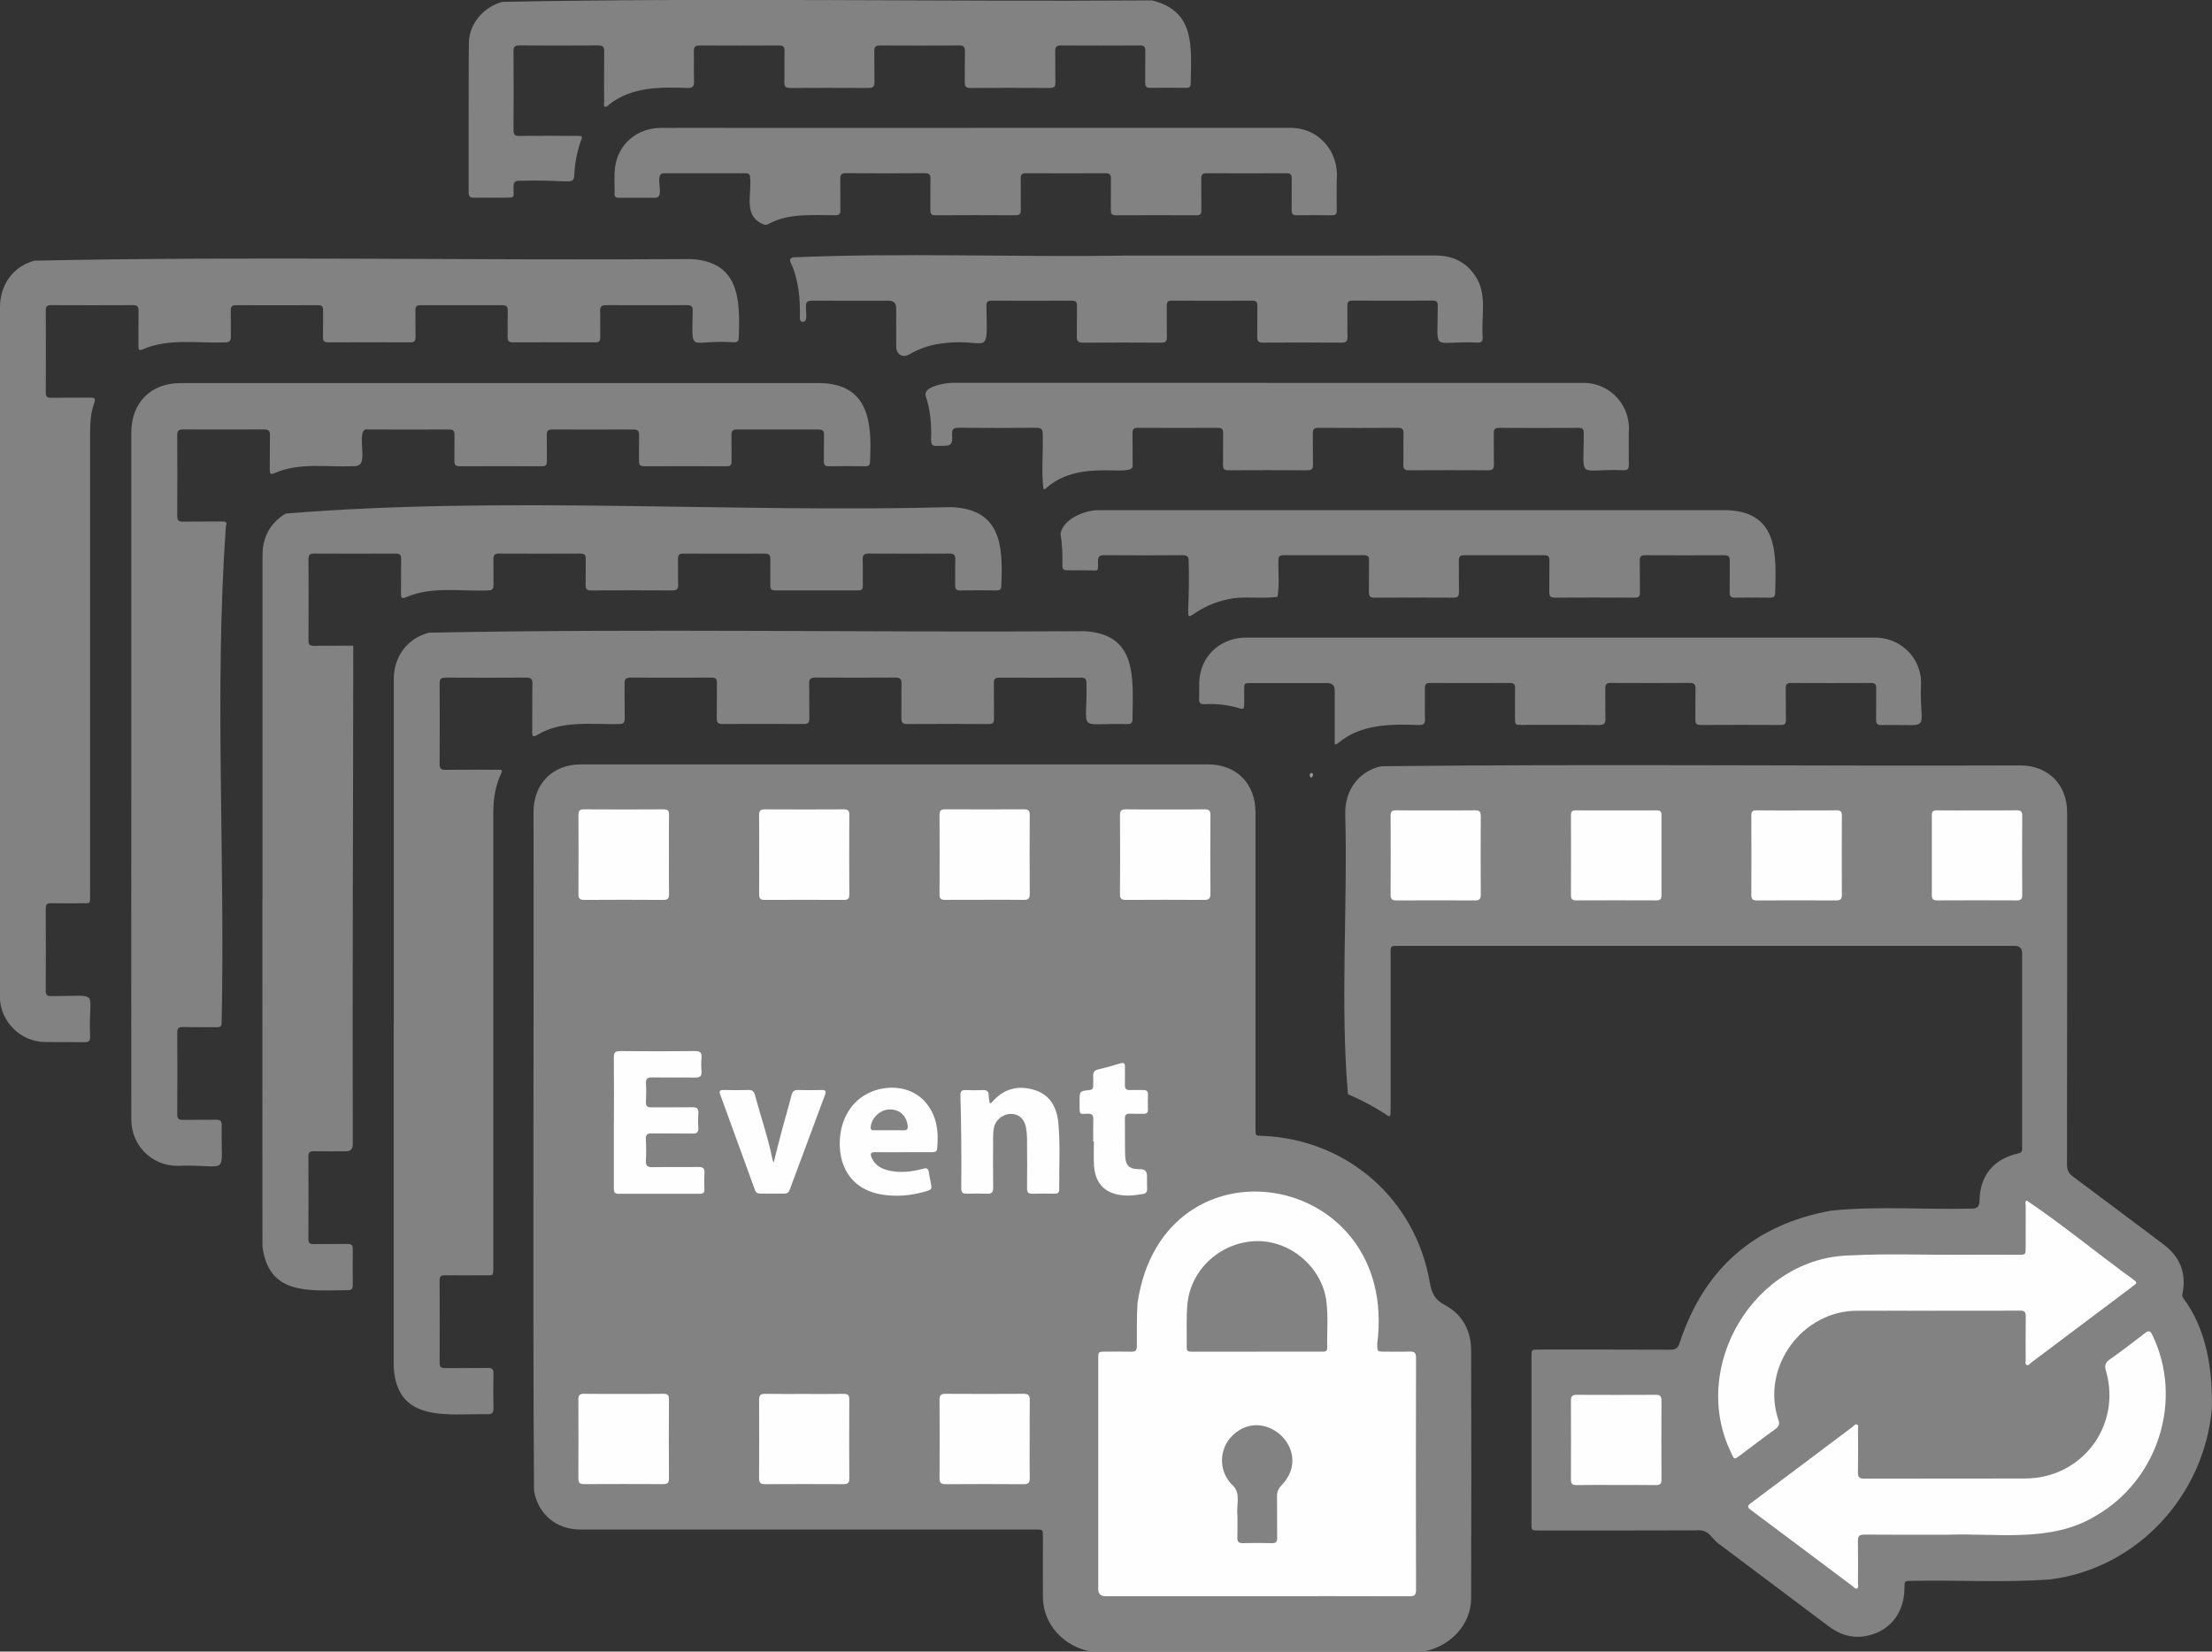 <svg xmlns="http://www.w3.org/2000/svg" id="Layer_2" data-name="Layer 2" viewBox="0 0 509.25 380.21"><rect x="0" y="0" width="509.25" height="380.21" fill="#333333" stroke="none"/><defs><style>      .cls-1 {        fill: #999;      }      .cls-1, .cls-2, .cls-3, .cls-4 {        stroke-width: 0px;      }      .cls-2 {        fill: #fefefe;      }      .cls-3 {        fill: #838383;      }      .cls-4 {        fill: #828282;      }    </style></defs><g id="Layer_1-2" data-name="Layer 1"><path class="cls-4" d="m251.13,380.21c-6.18-1.18-11.04-6.21-11.03-12.64-.03-4.6,0-9.2,0-13.8,0-1.65,0-1.66-1.62-1.66-34.97,0-69.95.01-104.92,0-5.53,0-9.76-3.6-10.62-8.99-.33-52.05,0-104.13-.11-156.19,0-6.52,4.39-10.96,10.89-10.96,48.13,0,96.25,0,144.38,0,6.57,0,10.94,4.42,10.94,11.04,0,24.19,0,48.39,0,72.58,0,2.1-.04,1.81,1.77,1.9,19.38.89,35.02,14.53,38.35,33.68.43,2.5,1.12,4.02,3.53,5.3,3.96,2.1,5.99,5.86,6,10.4.06,18.99.05,37.99,0,56.98.02,6.26-4.91,11.24-11.04,12.36-25.51,0-51.01,0-76.52,0Z"></path><path class="cls-4" d="m509.22,324.3c-1.8,19.97-17.07,36.69-37.14,39.29-10.63.8-21.34.12-32,.34-1.62,0-1.62,0-1.63,1.65-.02,5.99-3.68,10.34-9.44,11.14-3.01.42-5.66-.55-8.06-2.36-8.24-6.21-16.5-12.38-24.74-18.58-2.52-1.59-2.39-3.79-5.89-3.48-12.03.05-24.06.03-36.1.03-1.63,0-1.64,0-1.64-1.65,0-12.8,0-25.59,0-38.39,0-1.59,0-1.6,1.57-1.6,10.11,0,20.23-.02,30.34.03,1.28,0,1.81-.36,2.23-1.64,5.57-17,17.18-27.16,34.79-30.37,10.79-1.12,21.74-.19,32.59-.48q1.61,0,1.62-1.65c.04-5.88,3.16-9.75,8.95-11.06,1-.13.88-1,.87-1.77,0-14.76,0-29.51,0-44.27q0-1.72-1.68-1.73c-47.33,0-94.66,0-141.98,0-1.72,0-1.73,0-1.73,1.69,0,11.96,0,23.91,0,35.87-.13.54.31,2.18-.76,1.47-2.86-1.93-5.9-3.52-9.06-4.89-1.82-20.85-.03-43.36-.63-64.74,0-5.46,3.24-9.63,8.29-10.75,49.01-.56,98.09-.01,147.13-.19,6.39,0,10.78,4.4,10.78,10.78,0,27.03.01,54.07-.03,81.1,0,1.25.36,2.03,1.38,2.78,6.94,5.14,13.82,10.35,20.74,15.52,3.83,2.86,5.41,6.59,4.49,11.32-.08.39-.17.75.14,1.12,5.44,7.21,6.81,16.69,6.59,25.49Z"></path><path class="cls-4" d="m265.29.11c9.96,2.48,8.95,10.72,8.84,19.02.01.85-.32,1.11-1.14,1.1-2.72-.03-5.44-.04-8.15,0-.89.01-1.2-.32-1.19-1.19.03-2.44-.02-4.88.03-7.32.02-.94-.31-1.26-1.25-1.25-6.08.03-12.15.03-18.23,0-1.04,0-1.28.4-1.26,1.35.05,2.4-.02,4.8.03,7.2.02.97-.34,1.23-1.25,1.23-6.12-.03-12.23-.04-18.35,0-1.04,0-1.28-.4-1.26-1.35.05-2.36-.02-4.72.03-7.08.02-.94-.22-1.36-1.26-1.35-6.12.04-12.23.03-18.35,0-.95,0-1.26.35-1.24,1.27.04,2.4-.02,4.8.03,7.2.02,1-.34,1.31-1.32,1.31-6.04-.03-12.07-.03-18.11,0-.98,0-1.33-.28-1.31-1.29.06-2.4-.02-4.8.04-7.2.03-1.02-.35-1.29-1.32-1.29-6.08.03-12.15.03-18.23,0-.97,0-1.35.31-1.33,1.31.05,2.32-.04,4.64.04,6.96.04,1.13-.3,1.52-1.47,1.52-6.25-.25-12.95-.3-18.1,3.83-.75.85-1.36.58-1.12-.6-.01-3.88-.04-7.76.01-11.64.01-1.04-.29-1.39-1.35-1.39-6.08.04-12.15.04-18.23,0-1,0-1.3.33-1.3,1.31.04,6.08.04,12.16,0,18.23,0,1,.32,1.3,1.31,1.29,4.44-.04,8.87-.02,13.31-.01,1.31,0,1.33.03.84,1.27-4.03,12.2,3.81,8.58-13.99,9.07-1.18-.02-1.49.38-1.47,1.51.04,2.62.39,2.36-2.33,2.38-2.24.01-4.48-.02-6.71.01-.88.01-1.3-.21-1.29-1.2.03-11.44-.02-22.87.05-34.31.02-4.47,3.3-8.39,7.73-9.58,49.74-.98,99.78,0,149.62-.34Z"></path><path class="cls-4" d="m90.66,235.39c0-26.36,0-52.71,0-79.07,0-5.26,3.24-9.47,8.13-10.67,50.21-.98,100.58-.01,150.84-.34,12.29.66,11.2,10.77,11.1,20.15.02.97-.34,1.24-1.25,1.23-11.95-.3-9.05,2.26-9.36-9.43.01-.93-.3-1.26-1.25-1.26-6.28.03-12.55.03-18.83,0-.95,0-1.25.34-1.23,1.26.04,2.72-.01,5.44.03,8.16.01.91-.25,1.27-1.22,1.26-6.28-.03-12.55-.04-18.83,0-1.04,0-1.28-.41-1.27-1.35.04-2.64-.03-5.28.03-7.92.03-1.12-.39-1.43-1.46-1.43-6.12.04-12.23.04-18.35,0-1.06,0-1.49.28-1.46,1.42.07,2.68,0,5.36.04,8.04.02.95-.33,1.24-1.26,1.23-6.28-.03-12.55-.03-18.83,0-.98,0-1.23-.37-1.21-1.27.04-2.72-.02-5.44.03-8.16.02-.94-.31-1.26-1.25-1.25-6.24.03-12.47.03-18.71,0-1.01,0-1.31.39-1.3,1.35.04,2.68-.02,5.36.03,8.04.02.99-.32,1.3-1.31,1.31-6.33.11-13.19-.93-18.87,2.52-.92.53-1.12.33-1.11-.68.04-3.72-.02-7.44.04-11.16.02-1.05-.31-1.38-1.36-1.38-6.2.04-12.39.04-18.59,0-1.01,0-1.42.25-1.41,1.34.04,6.2.04,12.4,0,18.6,0,1.01.34,1.3,1.32,1.29,3.96-.04,7.92-.02,11.87-.02,1.35,0,1.36.01.83,1.19-1.23,2.75-1.66,5.64-1.66,8.64.02,34.79.01,69.59,0,104.38,0,2.53.14,2.15-2.2,2.17-3,.02-6,.03-8.99,0-.9-.01-1.18.31-1.17,1.19.02,6.32.03,12.64,0,18.96,0,.96.33,1.24,1.26,1.22,3.28-.04,6.56.02,9.83-.04,1.01-.02,1.32.32,1.3,1.31-.05,2.68-.05,5.36,0,8.04.02,1-.34,1.31-1.32,1.3-9.36-.14-20.9,2.05-21.64-10.86-.01-26.44,0-52.87,0-79.31Z"></path><path class="cls-4" d="m60.44,206.88c0-26.35,0-52.71,0-79.06,0-4.19,1.76-7.39,5.32-9.59,50.37-4.11,102.35-.12,153.24-1.48,11.4.44,11.96,8.75,11.52,18.05.01.82-.26,1.13-1.1,1.12-2.8-.04-5.6-.03-8.39,0-.82,0-1.14-.29-1.13-1.12.03-2-.04-4,.03-6,.04-1.07-.37-1.37-1.4-1.36-6.2.04-12.39.03-18.59,0-.96,0-1.36.28-1.33,1.3.06,2.04,0,4.08.03,6.12.01.77-.27,1.06-1.05,1.06-6.4-.02-12.79-.02-19.19,0-.78,0-1.07-.31-1.06-1.06.02-2.04-.02-4.08.01-6.12.02-.91-.28-1.29-1.24-1.29-6.28.03-12.55.02-18.83,0-.88,0-1.21.31-1.19,1.19.04,2-.03,4,.03,6,.03,1.02-.36,1.29-1.33,1.28-6.24-.03-12.47-.03-18.71,0-.92,0-1.28-.27-1.26-1.23.05-2-.02-4,.03-6,.02-.94-.33-1.25-1.26-1.25-6.24.03-12.47.03-18.71,0-1.02,0-1.31.4-1.29,1.35.05,1.96-.02,3.92.02,5.88.02.93-.32,1.26-1.26,1.25-6.27.27-12.93-1.02-18.85,1.56-1.09.49-1.19.05-1.18-.87.03-2.64-.02-5.28.03-7.92.02-.95-.32-1.25-1.24-1.25-6.28.03-12.55.03-18.83,0-.93,0-1.27.3-1.26,1.24.03,6.28.03,12.56,0,18.84,0,.91.34,1.16,1.2,1.15,3.04-.04,6.08.01,9.11-.03-.02,36.05-.21,77.08-.11,114.8q0,1.6-1.57,1.6c-2.48,0-4.96.03-7.44-.01-.87-.01-1.21.25-1.21,1.16.03,6.36.03,12.72,0,19.08,0,.93.38,1.15,1.22,1.13,2.6-.04,5.2.01,7.79-.03.87-.01,1.22.24,1.21,1.15-.04,2.76-.03,5.52,0,8.28,0,.85-.25,1.22-1.16,1.21-8.73.03-18.24,1.35-19.64-10.11-.04-26.67,0-53.35-.01-80.02Z"></path><path class="cls-4" d="m30.23,178.27c0-26.23,0-52.47,0-78.7,0-6.87,4.48-11.38,11.31-11.38,49.12,0,98.25,0,147.37,0,11.04.26,11.87,8.92,11.39,17.92.02.83-.18,1.24-1.12,1.23-2.8-.05-5.6-.04-8.39,0-.84,0-1.12-.32-1.11-1.13.03-2.04-.02-4.08.02-6.12.02-.86-.28-1.21-1.18-1.21-6.32.02-12.63.02-18.95,0-.9,0-1.19.35-1.17,1.21.04,2.04-.01,4.08.02,6.12.01.82-.26,1.14-1.1,1.13-6.36-.02-12.71-.03-19.07,0-.93,0-1.16-.41-1.14-1.24.03-1.96-.03-3.92.02-5.88.02-.96-.28-1.36-1.29-1.35-6.24.03-12.47.03-18.71,0-.93,0-1.27.31-1.25,1.26.05,2-.01,4,.03,6,.02.85-.24,1.22-1.15,1.21-6.32-.03-12.63-.03-18.95,0-.99,0-1.22-.4-1.2-1.29.04-1.96-.02-3.92.02-5.88.02-.89-.23-1.3-1.21-1.3-6.28.03-12.55.03-18.83,0-2.16-.47-.87,5.18-1.21,6.58q0,1.87-1.93,1.87c-6.08.28-12.51-.94-18.24,1.6-.85.37-1.11.22-1.1-.72.04-2.68-.02-5.36.03-8.04.02-1.01-.35-1.3-1.32-1.3-6.24.03-12.47.03-18.71,0-.99,0-1.32.33-1.31,1.32.03,6.2.04,12.4,0,18.59,0,1.1.4,1.34,1.41,1.32,3-.05,6,0,8.99-.03.92-.01,1.1.26.8,1.11-2.68,37.79-.13,76.23-.98,114.22.07.85-.33,1.1-1.14,1.08-2.6-.03-5.2.02-7.79-.03-.89-.01-1.29.21-1.28,1.2.03,6.32.03,12.64,0,18.95,0,.96.35,1.23,1.27,1.22,2.56-.05,5.12.01,7.67-.03.89-.01,1.3.22,1.29,1.2-.23,12.55,2.14,8.91-10.33,9.41-5.84-.07-10.45-4.73-10.48-10.6-.03-26.51,0-53.03,0-79.54Z"></path><path class="cls-4" d="m0,149.67c0-26.31,0-52.63,0-78.94,0-5.26,3.1-9.43,7.92-10.72,50.31-1.07,100.81-.02,151.19-.37,11.02.64,11.31,9.06,10.97,17.98.02.89-.29,1.19-1.18,1.18-10.34-.75-9.58,3.14-9.42-7.31.02-.96-.36-1.24-1.27-1.24-6.24.02-12.47.03-18.71,0-1.09,0-1.37.41-1.34,1.42.06,2,0,4,.03,6,.01.81-.25,1.14-1.1,1.14-6.36-.02-12.71-.03-19.07,0-.93,0-1.16-.4-1.15-1.23.03-2.04-.02-4.08.02-6.12.02-.88-.31-1.2-1.19-1.2-6.32.02-12.63.02-18.95,0-.82,0-1.13.3-1.11,1.13.04,2.08-.02,4.16.02,6.24.02.89-.3,1.18-1.18,1.18-6.32-.03-12.63-.03-18.95,0-.9,0-1.18-.33-1.17-1.2.04-2.04-.01-4.08.02-6.12.02-.84-.21-1.24-1.14-1.23-6.32.03-12.63.02-18.95,0-.9,0-1.18.36-1.16,1.22.04,1.96-.03,3.92.03,5.88.03,1.07-.29,1.48-1.42,1.46-6.28.24-12.92-1-18.84,1.59-.83.37-1.04.14-1.03-.7.03-2.72-.02-5.44.02-8.16.01-.88-.2-1.3-1.19-1.3-6.32.03-12.63.03-18.95,0-.86,0-1.21.28-1.21,1.18.03,6.32.02,12.64,0,18.96,0,.88.28,1.19,1.18,1.18,3-.04,6,.01,8.99-.03.99-.02,1.39.13.98,1.25-.85,2.32-.95,4.76-.95,7.21.01,35.27,0,70.54,0,105.82,0,2.46.14,2.1-2.12,2.12-2.28.02-4.56.04-6.84-.01-.93-.02-1.26.27-1.25,1.23.03,6.32.03,12.64,0,18.96,0,.87.28,1.2,1.17,1.19,12,.04,8.49-1.78,9.05,9.36.01.93-.29,1.27-1.24,1.25-3.08-.05-6.16.02-9.23-.04-5.59-.1-10.17-4.68-10.33-10.28-.02-26.63,0-53.27,0-79.9Z"></path><path class="cls-4" d="m307.28,171.34c0-4.16,0-8.28,0-12.39q0-1.7-1.71-1.7c-5.84,0-11.67,0-17.51,0-1.61,0-1.61,0-1.62,1.56,0,1.16-.02,2.32,0,3.48,0,.7-.14,1.05-.97.8-2.66-.82-5.4-1.12-8.17-.99-.93.04-1.28-.27-1.24-1.22.09-1.68-.09-3.38.14-5.03.72-5.53,5.44-9.23,11.05-9.07,47.97,0,95.94,0,143.91,0,5.91-.25,10.95,4.2,11.12,10.17-.58,11.94,3.28,9.74-9.15,9.96-.99.02-1.23-.38-1.21-1.28.04-2.4-.01-4.8.02-7.2.01-.86-.26-1.21-1.17-1.2-6.16.03-12.31.03-18.47,0-.88,0-1.2.29-1.18,1.18.04,2.44-.02,4.88.03,7.32.02.89-.29,1.18-1.17,1.17-6.16-.03-12.31-.04-18.47,0-1.01,0-1.21-.41-1.2-1.28.03-2.36-.02-4.72.03-7.08.02-.98-.32-1.32-1.31-1.32-6.08.03-12.15.03-18.23,0-.97,0-1.24.36-1.23,1.27.04,2.28-.04,4.56.04,6.84.04,1.16-.25,1.6-1.52,1.58-5.92-.07-11.83-.03-17.75-.03-1.54,0-1.55,0-1.55-1.61,0-2.28-.03-4.56.01-6.84.02-.87-.27-1.2-1.16-1.2-6.16.03-12.31.02-18.47,0-.83,0-1.14.31-1.13,1.13.03,2.4-.04,4.8.03,7.2.03,1.07-.35,1.35-1.39,1.35-6.42-.25-13.29-.25-18.52,4.07-.21.16-.38.42-.89.36Z"></path><path class="cls-4" d="m224.75,29.43c24.02,0,48.04,0,72.07,0,6.9-.13,11.54,5.62,10.92,12.06-.01,2.32-.03,4.64,0,6.96.01.83-.26,1.13-1.1,1.11-2.72-.04-5.44-.05-8.15,0-.94.02-1.14-.41-1.13-1.23.03-2.4-.02-4.8.02-7.2.02-.93-.3-1.26-1.25-1.25-6.12.03-12.23.03-18.35,0-.95,0-1.25.32-1.23,1.26.05,2.44-.01,4.88.03,7.32.01.84-.3,1.1-1.12,1.1-6.2-.02-12.39-.03-18.59,0-.95,0-1.14-.4-1.13-1.22.03-2.4-.02-4.8.02-7.2.02-.93-.3-1.26-1.25-1.26-6.12.03-12.23.03-18.35,0-.9,0-1.18.34-1.17,1.2.04,2.4-.01,4.8.02,7.2.01.88-.2,1.28-1.2,1.28-6.16-.04-12.31-.04-18.47,0-.92,0-1.16-.34-1.15-1.2.04-2.36-.03-4.72.03-7.08.02-1.01-.24-1.42-1.34-1.41-6.04.05-12.07.04-18.11,0-.97,0-1.35.3-1.33,1.3.05,2.4,0,4.8.03,7.2.01.87-.27,1.17-1.18,1.18-5.17,0-10.66-.54-15.39,2.02-.62.32-1,.19-1.6-.14-4.18-2.04-2.17-6.84-2.62-10.53.01-.71-.25-1.01-.97-1.01-6.28.01-12.55.01-18.83,0-2.61-.04.54,5.69-2.08,5.64-2.8-.02-5.6-.01-8.39,0-.55,0-.93-.16-.92-.81.03-2.04-.14-4.1.1-6.11.65-5.4,5.02-9.14,10.58-9.17,6.12-.03,12.23,0,18.35,0,18.07,0,36.13,0,54.2,0Z"></path><path class="cls-4" d="m325.63,117.46c24.1,0,48.21,0,72.31,0,11.48.58,10.98,10.2,10.75,18.96.01.89-.31,1.19-1.19,1.17-2.68-.04-5.36-.04-8.03,0-.93.02-1.28-.27-1.26-1.23.05-2.4-.02-4.8.03-7.2.02-.96-.26-1.35-1.28-1.34-6.08.03-12.15.03-18.23,0-.95,0-1.24.34-1.22,1.26.05,2.44-.01,4.88.03,7.32.02.88-.28,1.19-1.17,1.18-6.16-.03-12.31-.03-18.47,0-.97,0-1.24-.35-1.22-1.26.04-2.44-.02-4.88.03-7.32.02-.9-.31-1.19-1.18-1.18-6.16.02-12.31.02-18.47,0-.87,0-1.21.3-1.2,1.19.04,2.44-.02,4.88.02,7.32.02.92-.3,1.26-1.24,1.26-6.08-.03-12.15-.04-18.23,0-1.04,0-1.28-.38-1.26-1.34.05-2.44-.01-4.88.03-7.32.01-.85-.31-1.11-1.12-1.11-6.2.02-12.39.02-18.59,0-.91,0-1.2.38-1.15,1.23-.09,2.78.28,5.58-.21,8.34-3.41.48-6.85-.09-10.27.34-13.47,2.37-9.65,11.42-10.18-8.49.02-1.12-.36-1.44-1.44-1.43-6,.04-11.99.05-17.99,0-1.21-.01-1.48.44-1.45,1.55.07,2.36.1,1.96-1.97,1.94-1.72-.02-3.44-.03-5.16-.02-.75,0-1.09-.25-1.07-1.05.06-2.44,0-4.88-.43-7.29.55-3.49,5.66-5.56,8.9-5.49,9.39,0,18.79,0,28.18,0,14.79,0,29.58,0,44.37,0Z"></path><path class="cls-4" d="m291.95,88.15c24.15,0,48.29,0,72.44,0,6.44-.11,11.18,5.39,10.59,11.58,0,2.44-.02,4.88.01,7.32.01.87-.28,1.22-1.17,1.21-10.86-.49-9.2,2.73-9.2-8.6.02-.9-.32-1.17-1.19-1.16-6.12.03-12.23.03-18.35,0-.89,0-1.19.31-1.18,1.19.04,2.44-.02,4.88.03,7.32.02.94-.32,1.26-1.25,1.25-6.12-.03-12.23-.03-18.35,0-.92,0-1.27-.27-1.25-1.23.06-2.4-.02-4.8.04-7.2.02-.95-.23-1.34-1.26-1.34-6.12.04-12.23.04-18.35,0-1.04,0-1.29.39-1.27,1.34.05,2.4-.02,4.8.03,7.2.02.97-.35,1.23-1.26,1.23-6.08-.03-12.15-.03-18.23,0-.95,0-1.24-.34-1.22-1.27.05-2.44-.01-4.88.03-7.32.02-.89-.3-1.18-1.18-1.18-6.16.03-12.31.03-18.47,0-.97,0-1.23.35-1.21,1.26.05,2.44-.02,4.88.03,7.32.45,3.19-11.62-1.65-19.54,4.98-.3.22-.6.73-1,.49-.5-3.96-.04-8.41-.16-12.52.02-1.11-.27-1.55-1.47-1.54-6,.05-11.99.05-17.99,0-1.12,0-1.43.37-1.41,1.44.27,3.15-.76,2.67-3.46,2.71-1.06.13-1.4-.34-1.37-1.38.11-3.46-.14-6.88-1.27-10.18-.5-2.13,4.64-2.95,6.17-2.94,24.23.01,48.45,0,72.68,0Z"></path><path class="cls-4" d="m258.27,58.83c24.06,0,48.13.01,72.19-.01,4.32,0,7.55,1.76,9.67,5.51,2.18,4.06.84,8.94,1.22,13.35.01.87-.27,1.21-1.17,1.19-10.81-.54-9.18,2.83-9.18-8.5.02-.89-.3-1.17-1.18-1.17-6.16.03-12.31.03-18.47,0-.91,0-1.18.34-1.16,1.2.04,2.36-.03,4.72.03,7.08.02,1.01-.26,1.41-1.35,1.4-6.04-.04-12.07-.04-18.11,0-.98,0-1.34-.3-1.32-1.3.05-2.4-.01-4.8.03-7.2.01-.89-.3-1.18-1.19-1.17-6.16.03-12.31.04-18.47,0-.99,0-1.22.37-1.2,1.27.04,2.36-.02,4.72.03,7.08.02.96-.24,1.34-1.27,1.33-6.04-.04-12.07-.04-18.11,0-1.08,0-1.37-.39-1.35-1.4.05-2.36,0-4.72.03-7.08.01-.85-.24-1.2-1.16-1.2-6.16.03-12.31.04-18.47,0-.97,0-1.24.34-1.22,1.26.28,13.05.6,6.66-11.64,8.81-2.18.42-4.22,1.2-6.14,2.32-1.47.86-2.96,0-2.98-1.77-.03-2.96,0-5.92-.01-8.88q0-1.71-1.7-1.72c-5.88,0-11.75.02-17.63-.02-1.1,0-1.52.33-1.43,1.43-.13.86.55,3.36-.66,3.44-.7.02-.75-.46-.75-.97.1-4.3-.27-8.71-2.11-12.66-.32-.7-.12-1.01.57-1.21,25.12-1.07,50.45-.04,75.63-.38Z"></path><path class="cls-1" d="m301.84,179.08c-.26-.33-.49-.66-.14-1.03.12-.13.43-.16.51.04.18.4-.03.72-.37.99Z"></path><path class="cls-2" d="m289.27,367.46c-11.59,0-23.18,0-34.77,0q-1.66,0-1.66-1.63c0-17.67,0-35.34,0-53.02,0-1.64,0-1.64,1.67-1.65,2,0,4-.04,5.99.01.96.02,1.22-.35,1.23-1.26.03-3.31-.07-6.63.15-9.94,5.88-39.74,60.38-30.8,55.18,9.45.02,1.74,0,1.74,1.69,1.74,1.92,0,3.84.06,5.75-.02,1.14-.05,1.5.3,1.5,1.47-.04,17.79-.05,35.59,0,53.38,0,1.15-.32,1.49-1.48,1.49-11.75-.04-23.5-.02-35.25-.02Z"></path><path class="cls-2" d="m141.34,258.36c0-4.96.03-9.91-.02-14.87-.01-1.11.25-1.53,1.45-1.52,5.75.06,11.51.06,17.26,0,1.18-.01,1.56.37,1.47,1.51-.08,1.03-.08,2.08,0,3.12.1,1.19-.41,1.49-1.52,1.47-3.28-.06-6.55.02-9.83-.04-1.08-.02-1.51.29-1.44,1.42.09,1.39.07,2.8,0,4.2-.05,1.02.36,1.3,1.32,1.28,3.12-.04,6.23.02,9.35-.03,1.03-.02,1.46.28,1.39,1.36-.07,1.11-.08,2.24,0,3.36.07,1.09-.38,1.36-1.4,1.34-3.12-.05-6.23.01-9.35-.04-.97-.01-1.36.26-1.32,1.28.07,1.64.09,3.28,0,4.92-.07,1.18.27,1.61,1.52,1.58,3.51-.08,7.03.01,10.55-.05,1.13-.02,1.48.37,1.41,1.45-.08,1.23-.04,2.48-.01,3.72.02.72-.28,1-.99,1-6.27-.01-12.55-.02-18.82,0-1.02,0-1.04-.59-1.04-1.33,0-5.04,0-10.07,0-15.11Z"></path><path class="cls-2" d="m154,196.78c0,3-.03,5.99.02,8.99.02,1.01-.22,1.41-1.32,1.4-6.07-.05-12.14-.04-18.21,0-.98,0-1.33-.31-1.32-1.31.03-6.07.03-12.15,0-18.22,0-.96.27-1.33,1.28-1.32,6.11.04,12.22.04,18.33,0,.93,0,1.26.28,1.24,1.23-.05,3.08-.02,6.15-.02,9.23Z"></path><path class="cls-2" d="m268.28,186.34c3,0,5.99.04,8.99-.02,1.02-.02,1.41.25,1.4,1.33-.04,6.04-.05,12.07,0,18.11,0,1.14-.41,1.42-1.47,1.41-5.99-.04-11.99-.04-17.98,0-1.03,0-1.39-.28-1.38-1.35.05-6.04.05-12.07,0-18.11-.01-1.15.4-1.41,1.45-1.39,3,.06,5.99.02,8.99.02Z"></path><path class="cls-2" d="m174.78,196.76c0-3.04.03-6.08-.02-9.11-.01-.97.28-1.33,1.29-1.33,6.07.04,12.15.03,18.22,0,.92,0,1.26.26,1.26,1.22-.03,6.12-.03,12.23,0,18.35,0,.9-.24,1.28-1.21,1.28-6.11-.03-12.23-.03-18.34,0-.97,0-1.22-.4-1.21-1.29.03-3.04.01-6.08.01-9.11Z"></path><path class="cls-2" d="m226.67,207.15c-3.04,0-6.07-.02-9.11.01-.91.01-1.27-.27-1.26-1.23.03-6.12.04-12.23,0-18.35,0-1.03.39-1.27,1.34-1.27,6.03.03,12.07.03,18.1,0,.96,0,1.34.26,1.33,1.28-.04,6.08-.04,12.15,0,18.23,0,1.09-.4,1.36-1.41,1.34-3-.05-5.99-.02-8.99-.02Z"></path><path class="cls-2" d="m143.6,320.89c3.03,0,6.07.03,9.1-.02.98-.02,1.32.29,1.31,1.29-.04,6.07-.04,12.14,0,18.21,0,1.02-.37,1.29-1.33,1.29-6.07-.03-12.14-.03-18.21,0-.98,0-1.33-.31-1.32-1.31.03-6.07.04-12.14,0-18.21,0-1.03.39-1.29,1.34-1.27,3.03.04,6.07.02,9.1.02Z"></path><path class="cls-2" d="m185.22,320.9c2.99,0,5.99.03,8.98-.02.96-.01,1.34.27,1.33,1.28-.04,6.07-.04,12.14,0,18.22,0,1.01-.37,1.3-1.33,1.29-6.03-.03-12.06-.03-18.09,0-.96,0-1.35-.28-1.35-1.29.03-6.07.03-12.14,0-18.22,0-1.02.4-1.29,1.35-1.28,3.03.04,6.07.02,9.1.02Z"></path><path class="cls-2" d="m237.05,331.33c0,2.96-.03,5.91.02,8.87.02,1.05-.26,1.49-1.4,1.48-5.99-.05-11.98-.04-17.97,0-1.02,0-1.41-.28-1.4-1.36.04-6.03.04-12.06,0-18.1,0-1.08.38-1.35,1.4-1.35,5.99.04,11.98.04,17.97,0,1.14,0,1.42.41,1.41,1.47-.05,3-.02,5.99-.02,8.99Z"></path><path class="cls-2" d="m227.88,253.96c.37.03.46-.17.59-.32,2.62-3.01,5.92-3.87,9.65-2.73,3.69,1.13,5.22,4.09,5.54,7.66.46,5.06.14,10.15.2,15.23,0,.71-.29,1.01-1,1-1.72-.02-3.44-.04-5.16.01-.92.03-1.26-.28-1.25-1.24.04-3.76.03-7.52,0-11.27,0-.88-.07-1.76-.22-2.62-.36-2.07-1.59-3.2-3.41-3.24-1.85-.05-3.6,1.31-3.99,3.17-.15.7-.18,1.43-.19,2.14-.02,3.88-.04,7.76.01,11.63.02,1.11-.34,1.48-1.44,1.43-1.56-.07-3.12-.05-4.67,0-.94.03-1.25-.33-1.24-1.26.04-3.68.04-7.36,0-11.03-.03-3.44-.08-6.88-.19-10.31-.03-.94.26-1.3,1.21-1.26,1.32.05,2.64.06,3.96,0,1-.05,1.36.37,1.35,1.33,0,.58.15,1.15.23,1.7Z"></path><path class="cls-2" d="m207.95,265.25c-2.16,0-4.32.04-6.47-.01-1.04-.02-1.17.4-.82,1.23.87,2.05,2.64,2.79,4.64,3.13,2.45.41,4.87.09,7.23-.55.82-.22,1.19-.06,1.3.78.1.75.28,1.49.42,2.24.34,1.75.35,1.77-1.29,2.24-3.19.92-6.45,1.22-9.73.72-7.91-1.21-10.42-7.42-9.82-13.39.23-2.3.95-4.45,2.28-6.37,3.92-5.66,12.79-6.59,17.2-1.72,2.81,3.1,3.25,6.92,2.86,10.9-.08.77-.63.8-1.22.8-2.2,0-4.4,0-6.59,0Z"></path><path class="cls-2" d="m178.11,267.66c.72-2.84,1.35-5.39,2.03-7.93.68-2.55,1.44-5.07,2.09-7.63.22-.84.59-1.19,1.48-1.17,1.84.05,3.67.04,5.51,0,.85-.01,1.03.28.73,1.08-2.73,7.29-5.45,14.6-8.15,21.9-.23.62-.59.88-1.24.87-1.84-.02-3.68-.02-5.51,0-.64,0-1.02-.21-1.25-.85-2.65-7.33-5.31-14.65-7.99-21.96-.31-.85-.04-1.05.77-1.04,1.92.03,3.84.05,5.75,0,.89-.03,1.26.34,1.48,1.17,1.31,4.9,3,9.7,4,14.68.04.19.12.37.29.87Z"></path><path class="cls-2" d="m251.69,262.77c0-1.68-.04-3.36.01-5.03.03-.94-.23-1.38-1.27-1.35-1.84.05-1.9.36-1.89-1.86,0-.36,0-.72,0-1.08,0-2.25,0-2.27,2.25-2.5.58-.06.88-.28.88-.88,0-.72.06-1.44,0-2.16-.08-.99.24-1.53,1.28-1.76,1.67-.37,3.33-.85,4.97-1.35.84-.25,1.09.02,1.07.82-.02,1.4.02,2.8-.01,4.19-.02.82.3,1.16,1.12,1.13,1.04-.04,2.08.02,3.11,0,.76-.02,1.09.28,1.07,1.06-.04,1.12-.03,2.24,0,3.35.02.76-.26,1.09-1.05,1.06-1.04-.04-2.08.03-3.11-.02-.81-.03-1.15.24-1.14,1.09.04,2.8-.02,5.59.05,8.39.06,2.53.99,3.34,3.49,3.29q1.54-.03,1.55,1.54c0,1-.02,2,.02,3,.03.67-.22,1.04-.9,1.16-1.98.36-3.96.56-5.94.13-3.32-.73-5.13-2.93-5.39-6.71-.12-1.83-.02-3.67-.02-5.51-.05,0-.11,0-.16,0Z"></path><path class="cls-2" d="m445.86,301.75c-6.04,0-12.07-.03-18.11,0-12.75-.15-22.39,12.92-18.35,25.04.41,1.08.1,1.64-.77,2.27-2.73,1.96-5.39,4.01-8.08,6.02-1.26.94-1.3.95-1.91-.45-9.88-19.87,5.26-45.37,27.58-45.63,8.34-.44,16.71-.09,25.06-.14,4.48-.03,8.95,0,13.43,0,1.63,0,1.64,0,1.64-1.69,0-3.2,0-6.4.01-9.6,0-.42-.23-.99.22-1.21,8.22,5.54,16.26,12.19,24.41,18.09,1.12.84,1.11.85-.05,1.72-7.76,5.84-15.53,11.68-23.3,17.51-.33.24-.64.78-1.09.53-.37-.2-.19-.74-.19-1.12-.01-3.36-.04-6.72.01-10.08.01-1-.34-1.3-1.32-1.29-6.4.03-12.79.02-19.19.02Z"></path><path class="cls-2" d="m448.38,353.31c-6.39,0-12.79.03-19.18-.03-1.18,0-1.49.38-1.47,1.51.06,3.28.03,6.56.01,9.83.22,1.03-.27,1.57-1.12.62-7.84-5.87-15.66-11.76-23.51-17.61-.86-.64-.87-.96,0-1.61,7.82-5.83,15.6-11.7,23.4-17.56.31-.23.6-.69,1.01-.52.43.19.23.71.23,1.09.02,3.32.05,6.64-.01,9.95-.02,1.1.33,1.42,1.43,1.42,12.35-.04,24.7.01,37.05-.03,13.14-.05,22.26-12.19,18.61-24.81-.37-1.29-.1-1.91.92-2.63,2.74-1.94,5.42-3.96,8.06-6.03.93-.73,1.26-.48,1.72.46,7.17,14.84,1.4,33.27-13.02,41.59-10.3,6.29-22.65,3.95-34.11,4.36h0Z"></path><path class="cls-2" d="m372.15,186.56c3.08,0,6.15.02,9.23-.01.82,0,1.14.25,1.13,1.09-.02,6.15-.02,12.31,0,18.46,0,.88-.32,1.19-1.19,1.18-6.15-.03-12.3-.02-18.46,0-.87,0-1.2-.29-1.19-1.18.03-6.15.02-12.31,0-18.46,0-.85.32-1.1,1.13-1.09,3.12.03,6.23.01,9.35.01Z"></path><path class="cls-2" d="m413.66,186.56c3.04,0,6.07.03,9.11-.02.91-.01,1.27.24,1.27,1.21-.03,6.08-.03,12.15,0,18.23,0,.99-.34,1.31-1.32,1.31-6.07-.03-12.15-.03-18.22,0-.98,0-1.32-.3-1.31-1.3.04-6.08.04-12.15,0-18.23,0-.97.33-1.23,1.25-1.21,3.08.04,6.15.02,9.23.02Z"></path><path class="cls-2" d="m372.02,341.86c-3.04,0-6.08-.03-9.11.02-.93.01-1.25-.3-1.25-1.24.03-6.08.03-12.15,0-18.23,0-1,.34-1.31,1.32-1.31,6.07.03,12.15.03,18.22,0,1,0,1.31.34,1.31,1.32-.03,6.08-.03,12.15,0,18.23,0,.94-.33,1.24-1.26,1.23-3.08-.04-6.15-.02-9.23-.02Z"></path><path class="cls-2" d="m455.12,186.56c3.04,0,6.08.03,9.11-.02.95-.02,1.34.23,1.33,1.26-.04,6.08-.04,12.16,0,18.23,0,.94-.32,1.25-1.25,1.25-6.12-.03-12.23-.03-18.35,0-.86,0-1.21-.27-1.21-1.17.02-6.16.02-12.32,0-18.47,0-.84.31-1.1,1.13-1.09,3.08.04,6.16.01,9.23.01Z"></path><path class="cls-2" d="m330.52,186.56c3,0,5.99.03,8.99-.02,1.01-.02,1.41.23,1.4,1.33-.05,6.04-.04,12.07,0,18.11,0,.99-.34,1.32-1.32,1.31-6.03-.03-12.07-.03-18.1,0-.96,0-1.34-.28-1.34-1.3.03-6.08.03-12.15,0-18.23,0-.96.34-1.23,1.26-1.22,3.04.04,6.07.02,9.11.02Z"></path><path class="cls-4" d="m289.38,311.17c-4.83,0-9.66,0-14.5,0-1.68,0-1.7,0-1.67-1.73.06-3.19-.16-6.39.2-9.58.9-7.86,7.84-14.02,15.95-14.14,7.82-.11,14.99,6.06,15.99,13.79.47,3.58.12,7.18.21,10.77.02.92-.6.88-1.22.88-4.99,0-9.98,0-14.97,0Z"></path><path class="cls-4" d="m284.89,348.93c-.32-2.3.85-5.15-1.04-6.93-3.12-2.93-3.36-7.67-.64-10.96,7.27-8.27,19.55,2.69,11.92,10.79-.87.85-1.16,1.67-1.14,2.82.06,3.12,0,6.24.04,9.35.01.93-.28,1.27-1.24,1.25-2.2-.06-4.4-.06-6.59,0-.97.02-1.37-.27-1.33-1.29.06-1.68.02-3.36.02-5.04Z"></path><path class="cls-3" d="m204.62,260.19c-1.15,0-2.31,0-3.46,0-.45,0-.75-.08-.71-.67.12-2.1,2.13-4.05,4.28-4.11,2.31-.07,3.91,1.35,4.23,3.67.12.84-.12,1.17-.99,1.13-1.11-.05-2.23-.01-3.34-.01h0Z"></path></g></svg>